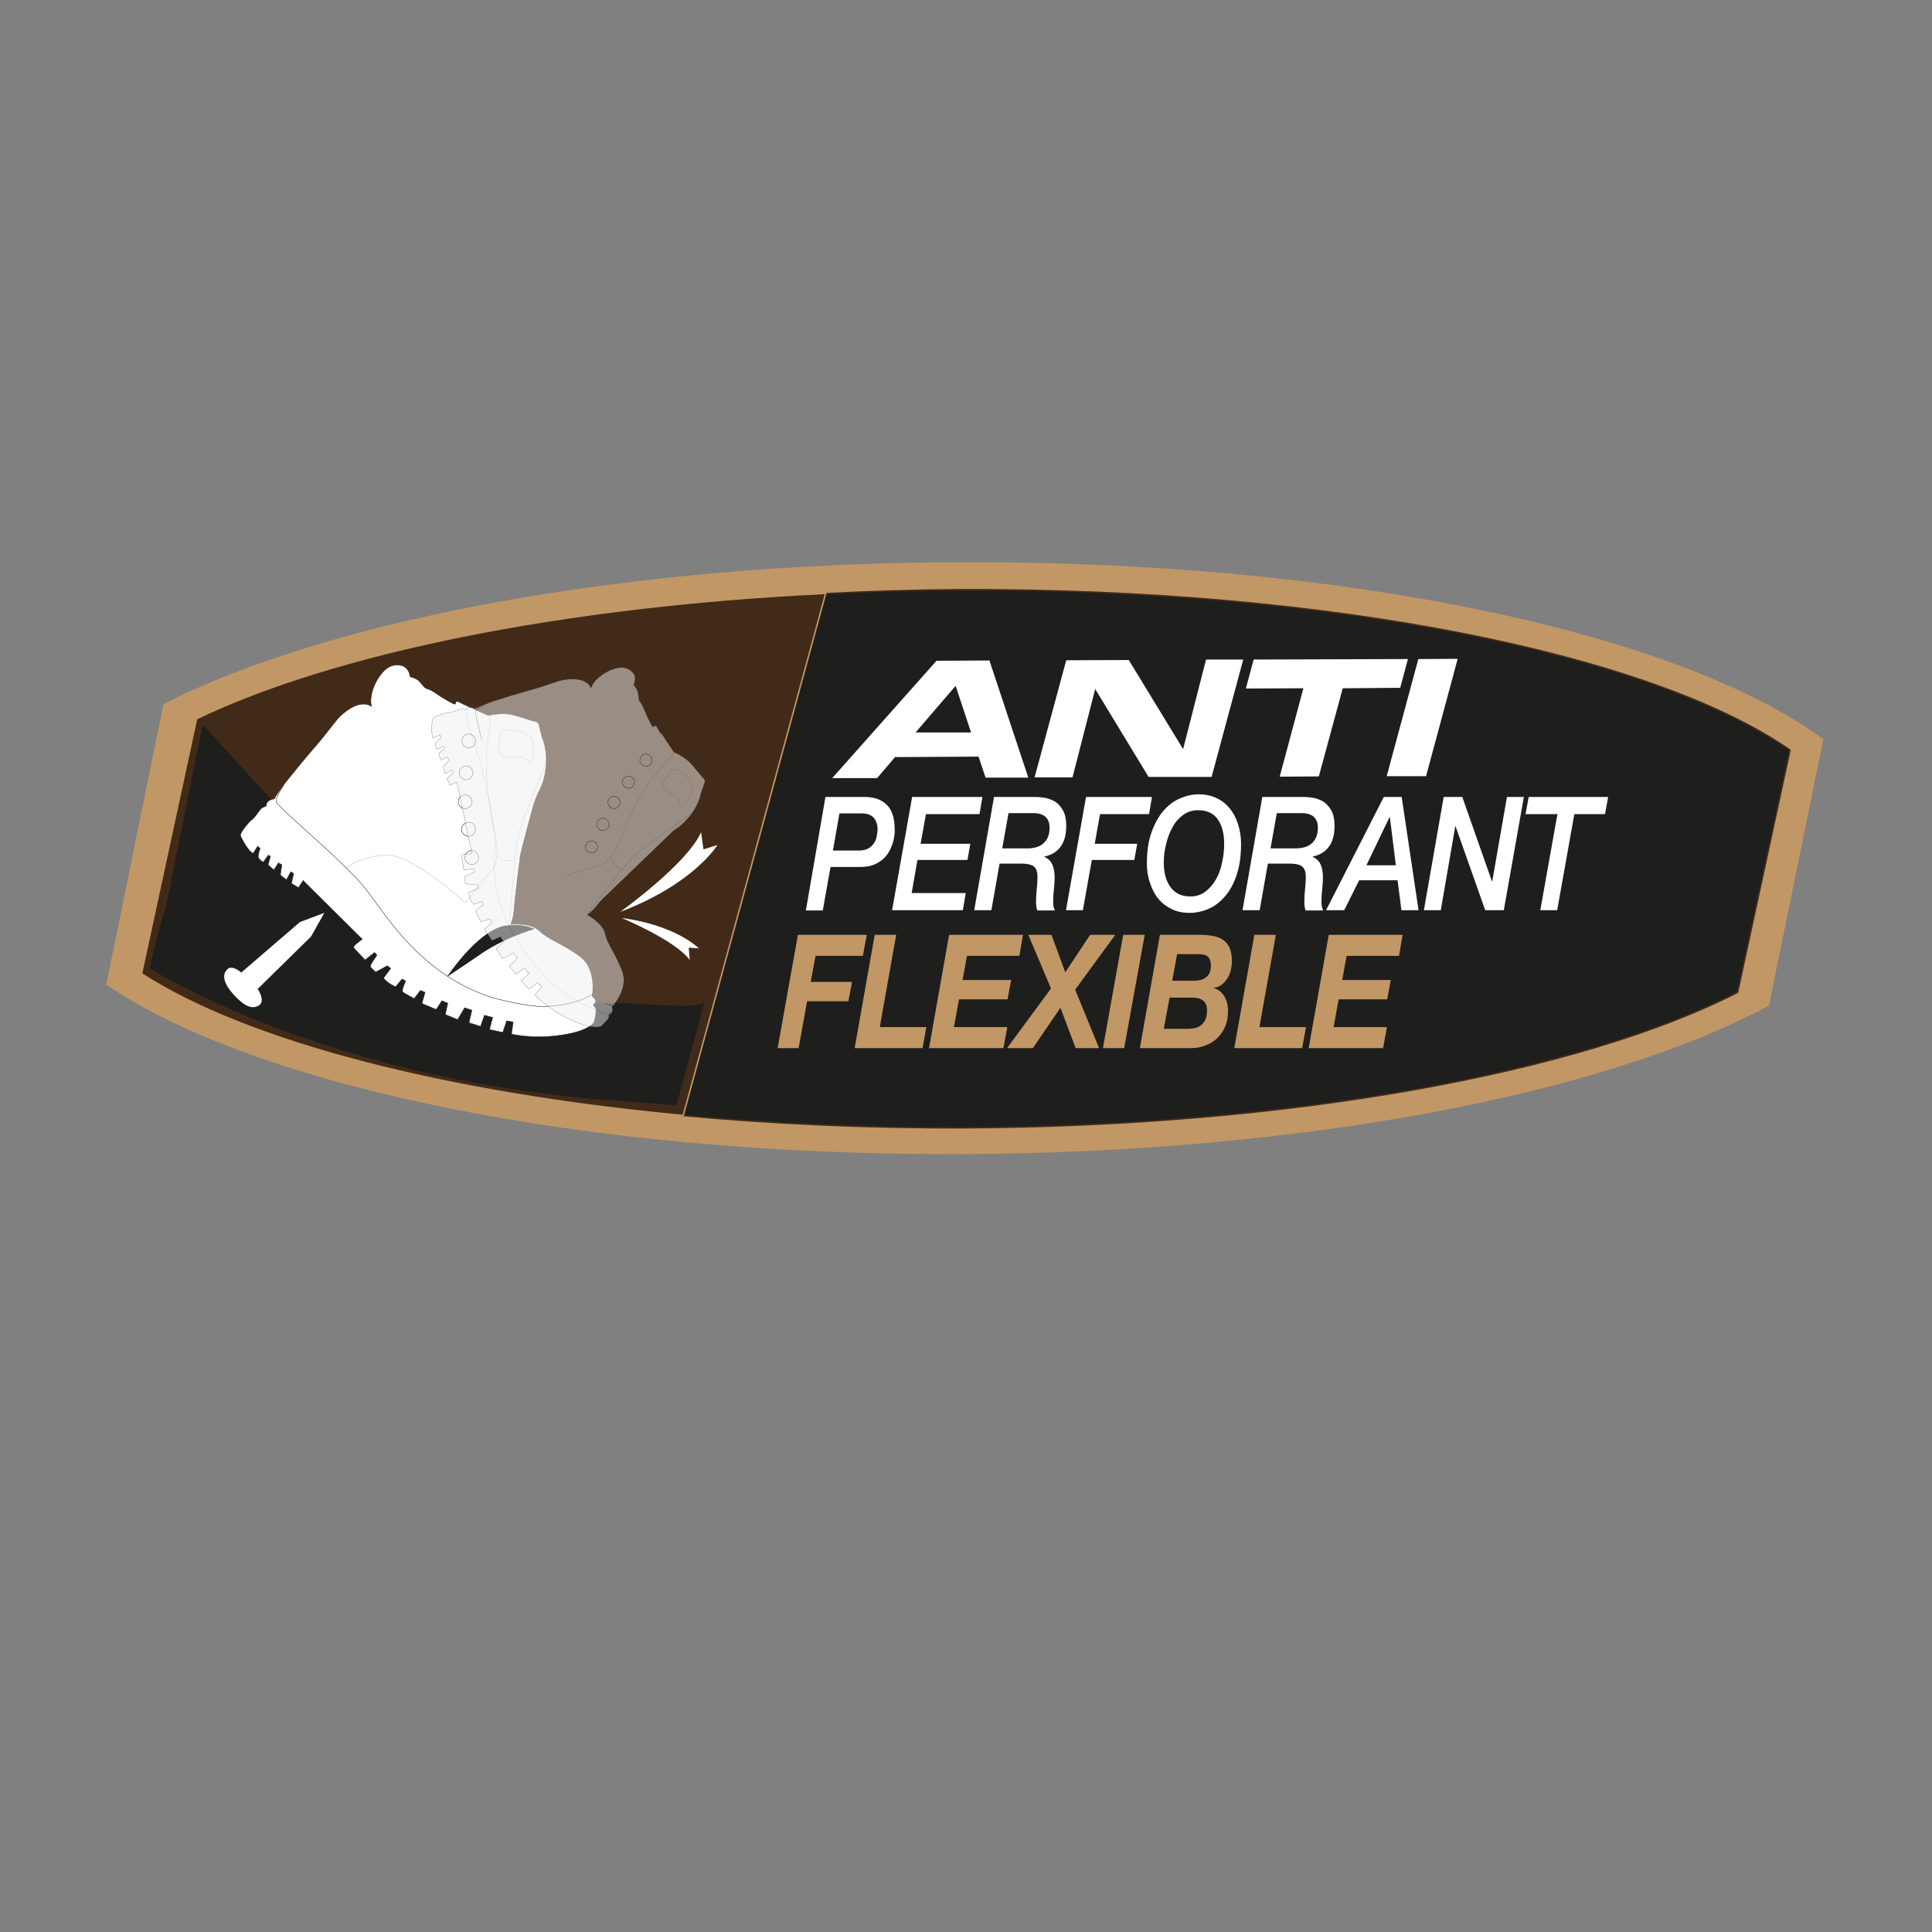 <?xml version="1.0" encoding="utf-8"?>
<!-- Generator: Adobe Illustrator 28.3.0, SVG Export Plug-In . SVG Version: 6.00 Build 0)  -->
<svg version="1.1" id="Capa_1" xmlns="http://www.w3.org/2000/svg" xmlns:xlink="http://www.w3.org/1999/xlink" x="0px" y="0px"
	 viewBox="0 0 800 800" style="enable-background:new 0 0 800 800;" xml:space="preserve">
<rect x="0" y="0" width="800" height="800" fill="#808080" stroke="none"/>
<style type="text/css">
	.st0{fill:#C29766;}
	.st1{fill:#FFFFFF;}
	.st2{fill:#1E1F1D;}
	.st3{fill:none;stroke:#422A19;stroke-width:0.612;}
	.st4{fill:#422A19;}
	.st5{fill:none;stroke:#C29766;stroke-width:0.612;}
	.st6{fill:none;stroke:#1E1F1D;stroke-width:0.178;stroke-miterlimit:10;}
	.st7{fill:none;stroke:#1E1F1D;stroke-width:5.100000e-02;stroke-miterlimit:10;}
	.st8{fill:none;stroke:#1E1F1D;stroke-width:5.000000e-02;stroke-miterlimit:10;}
	.st9{opacity:0.5;}
	.st10{clip-path:url(#SVGID_00000067948910542787787020000015130479105322890129_);fill:#EFEFEF;}
	
		.st11{clip-path:url(#SVGID_00000067948910542787787020000015130479105322890129_);fill:none;stroke:#1E1F1D;stroke-width:0.156;stroke-miterlimit:10;}
	
		.st12{clip-path:url(#SVGID_00000067948910542787787020000015130479105322890129_);fill:none;stroke:#1E1F1D;stroke-width:4.500000e-02;stroke-miterlimit:10;}
	
		.st13{clip-path:url(#SVGID_00000067948910542787787020000015130479105322890129_);fill:none;stroke:#1E1F1D;stroke-width:4.300000e-02;stroke-miterlimit:10;}
</style>
<g>
	<path class="st0" d="M396.8,232.8c-138.7,0.5-260.4,23.9-329.1,58.7L44,407.7c61.6,42,197,70.8,354,70.2
		c142.6-0.6,267-25.2,334.5-61.5L755,306.1C695.6,262.3,557.5,232.1,396.8,232.8"/>
	<path class="st1" d="M741.2,310.6l-21.7,100.3c-64.7,33-184.3,55.5-321.2,56.1c-150.6,0.5-280.6-25.6-339.7-63.7l22.8-105.7
		c65.9-31.6,182.7-52.9,315.9-53.4C551.6,243.6,684.2,271,741.2,310.6"/>
	<path class="st2" d="M397.3,244.2c-18.8,0.1-37.3,0.7-55.4,1.6l-59,216.1c36.5,3.4,75.2,5.2,115.4,5.1
		c136.9-0.6,256.4-23,321.2-56.1l21.7-100.3C684.2,271,551.6,243.6,397.3,244.2"/>
	<path class="st3" d="M397.3,244.2c-18.8,0.1-37.3,0.7-55.4,1.6l-59,216.1c36.5,3.4,75.2,5.2,115.4,5.1
		c136.9-0.6,256.4-23,321.2-56.1l21.7-100.3C684.2,271,551.6,243.6,397.3,244.2z"/>
	<path class="st4" d="M81.4,297.6L58.6,403.2c43.3,28,124.7,49.4,224.3,58.7l59-216.2C232.1,251,138,270.4,81.4,297.6"/>
	<path class="st5" d="M81.4,297.6L58.6,403.2c43.3,28,124.7,49.4,224.3,58.7l59-216.2C232.1,251,138,270.4,81.4,297.6z"/>
	<path class="st2" d="M83.9,300l-15.4,76.5c0,0-1.4,3.3-3.9,13.4C62.7,397.1,62,401,62,401s70.6,45,187.2,54.3
		c18.8,1.5,30.9,2.4,30.9,2.4l11.7-42.9c-2.3,3.7-29,0.1-46,0.1c-66.6-21.2-105.7-54.4-104.8-57.6c-1.8-2.8-16.7-13.7-16.7-13.7
		l-1.3-0.8L83.9,300z"/>
	<path class="st1" d="M124.2,381.8l10.1-3.8l-5.5,9.8l-22.1,21.7c0,0,3.5,5.1,0.4,6.9c-2.9,1.6-5.9,0.3-10.5-4.7
		c-4-4.5-4.9-8.2-2.3-10.5c2-1.7,5.6,1.5,5.6,1.5L124.2,381.8z"/>
	<path class="st1" d="M189.5,422.2l-5.1-2.1l1-4.7l-2.4-1l-2.4,3.6l-5.9-2.5l1.3-4.6l-1.9-0.8l-2.6,3.4c0,0-3.9-2.1-4.7-2.7
		c-0.7-0.7,1.2-4.6,1.2-4.6l-1.5-0.8l-2.7,3.2c-3.5-1.5-5-3.6-5-3.6l3-4l-1.4-1.1l-4.8,2.6c0,0-1.8-1.5-2.2-2.1
		c-0.5-0.5,2.7-4.9,2.7-4.9l-1-1.1l-3.9,3.1l-1.8-1.9c0,0-2.6-2.6-3-3.3c-0.3-0.6,3.6-3.4,3.6-3.4l-24.5-24.3l-1.9,3l-2.9-1.8
		l0.9-4.1l-1.2-0.7l-1.8,3.3l-2.5-2l0.6-4.2l-1.4-0.8l-1.9,2.9l-2.4-2.1l1-3.5l-0.9-0.5l-2.1,2.9c0,0-1.7-1-2-1.9
		c-0.3-0.9,0.7-3.8,0.7-3.8l-1-0.9l-1.9,3c-2.6-1.4-5.2-7.3-5.2-7.3c-0.5-1.2,3.9-6.2,4.6-6.6c1.6-1.2,2.9-3.6,3.7-4.4
		c0.7-0.9,2.3-1.3,2.3-1.3c0-2.8,3.4-3,3.4-3c1-2.2,5.1-7.4,5.1-7.4c8.5-10.6,12.5-15,13.9-16.7c1.5-1.7,6.9-8.9,8.2-10.1
		c8.5-8,13-4.1,13-4.1c-1.5-5.9,3.9-16.1,9.2-17c6.5-1.1,6.8,4.7,6.8,4.7c2,0.5,3.1,1.3,3.1,1.3c1.6,1.2,2.2,2.7,3.4,3.5
		c0.8,0.4,1.1,0,4.4,2.2c3.2,2.3,6.3,3.8,7,4.2c0.8,0.3,0.8,0.1,0.8,0.1s0.3-1.5,1.2-1c0.9,0.6,12.4,5.7,12.4,5.7s3.2-0.5,4.8-0.6
		c1.6-0.1,1.7-0.2,4.3,0.2c2.7,0.4,9.3,2.8,10.2,2.9c0.8,0,1.6,0.5,1.8,1.6c0.3,1.1,1.3,5.1,1.3,5.1s2.6,5.6,1.4,13.6
		c-1.2,8-3.2,7.7-5.4,15.8c-3.2,11.7-5,19.1-5,19.1s-2.2,16.5-2.7,23.4c-0.2,2.9-1.3,5.4-1.3,5.4s8.4-0.7,11.9,2.8
		c3.5,3.5,9.1,5,16.6,10.4c7.4,5.4,5.2,16.7,5.2,16.7c1.5,0.8,1.5,2.2,1.4,2.7c-0.1,0.6-0.7,0.2-0.7,0.2l-0.2,0.8c0,0,0.2,0,0.9,1.1
		c0.7,1.1-0.6,5.8-0.6,5.8s-1.5,3.6-13.4,5.4c-11.9,1.8-20.8-0.4-20.8-0.4l0.7-5l-2.7-0.5l-1.6,4.8l-5.5-1.2l1.3-5l-3.4-0.9
		l-1.6,4.6l-4.8-1.5l1.2-5.2l-3-1L189.5,422.2z"/>
	<path class="st6" d="M189.5,422.2l-5.1-2.1l1-4.7l-2.4-1l-2.4,3.6l-5.9-2.5l1.3-4.6l-1.9-0.8l-2.6,3.4c0,0-3.9-2.1-4.7-2.7
		c-0.7-0.7,1.2-4.6,1.2-4.6l-1.5-0.8l-2.7,3.2c-3.5-1.5-5-3.6-5-3.6l3-4l-1.4-1.1l-4.8,2.6c0,0-1.8-1.5-2.2-2.1
		c-0.5-0.5,2.7-4.9,2.7-4.9l-1-1.1l-3.9,3.1l-1.8-1.9c0,0-2.6-2.6-3-3.3c-0.3-0.6,3.6-3.4,3.6-3.4l-24.5-24.3l-1.9,3l-2.9-1.8
		l0.9-4.1l-1.2-0.7l-1.8,3.3l-2.5-2l0.6-4.2l-1.4-0.8l-1.9,2.9l-2.4-2.1l1-3.5l-0.9-0.5l-2.1,2.9c0,0-1.7-1-2-1.9
		c-0.3-0.9,0.7-3.8,0.7-3.8l-1-0.9l-1.9,3c-2.6-1.4-5.2-7.3-5.2-7.3c-0.5-1.2,3.9-6.2,4.6-6.6c1.6-1.2,2.9-3.6,3.7-4.4
		c0.7-0.9,2.3-1.3,2.3-1.3c0-2.8,3.4-3,3.4-3c1-2.2,5.1-7.4,5.1-7.4c8.5-10.6,12.5-15,13.9-16.7c1.5-1.7,6.9-8.9,8.2-10.1
		c8.5-8,13-4.1,13-4.1c-1.5-5.9,3.9-16.1,9.2-17c6.5-1.1,6.8,4.7,6.8,4.7c2,0.5,3.1,1.3,3.1,1.3c1.6,1.2,2.2,2.7,3.4,3.5
		c0.8,0.4,1.1,0,4.4,2.2c3.2,2.3,6.3,3.8,7,4.2c0.8,0.3,0.8,0.1,0.8,0.1s0.3-1.5,1.2-1c0.9,0.6,12.4,5.7,12.4,5.7s3.2-0.5,4.8-0.6
		c1.6-0.1,1.7-0.2,4.3,0.2c2.7,0.4,9.3,2.8,10.2,2.9c0.8,0,1.6,0.5,1.8,1.6c0.3,1.1,1.3,5.1,1.3,5.1s2.6,5.6,1.4,13.6
		c-1.2,8-3.2,7.7-5.4,15.8c-3.2,11.7-5,19.1-5,19.1s-2.2,16.5-2.7,23.4c-0.2,2.9-1.3,5.4-1.3,5.4s8.4-0.7,11.9,2.8
		c3.5,3.5,9.1,5,16.6,10.4c7.4,5.4,5.2,16.7,5.2,16.7c1.5,0.8,1.5,2.2,1.4,2.7c-0.1,0.6-0.7,0.2-0.7,0.2l-0.2,0.8c0,0,0.2,0,0.9,1.1
		c0.7,1.1-0.6,5.8-0.6,5.8s-1.5,3.6-13.4,5.4c-11.9,1.8-20.8-0.4-20.8-0.4l0.7-5l-2.7-0.5l-1.6,4.8l-5.5-1.2l1.3-5l-3.4-0.9
		l-1.6,4.6l-4.8-1.5l1.2-5.2l-3-1L189.5,422.2z"/>
	<path class="st7" d="M193.3,292.4l9.9,4.2l-0.9,7.9c0,0-1.8,8.3-0.4,21.8c1.9,18.1,6.9,28.1,1.4,34.4c-3.5,4.1-10.7,13.1-10.7,13.1
		s-21.3-19.8-32.5-19.7c-11.2,0.2-17.2,5.8-17.2,5.8"/>
	<path class="st6" d="M117.4,325.3c0,0-3.8,5.3-2.8,7c2.1,3.5,28.5,25.1,36.9,35.9c8.4,10.7,22.7,35.6,52.7,45c0,0,11.3,3,18.3,3.5
		c7,0.5,18.5-1.6,23-5.3"/>
	<path class="st6" d="M196.7,308c-0.7,1.5-2.4,2-3.8,1.4c-1.4-0.7-2.1-2.4-1.4-3.8c0.7-1.4,2.3-2.1,3.8-1.4
		C196.7,304.9,197.4,306.6,196.7,308z"/>
	<path class="st6" d="M195.6,321.2c-0.7,1.5-2.4,2.1-3.8,1.4c-1.4-0.6-2-2.4-1.4-3.8c0.7-1.4,2.4-2,3.8-1.4
		C195.6,318.1,196.2,319.8,195.6,321.2z"/>
	<path class="st6" d="M195.2,333.2c-0.7,1.4-2.4,2-3.8,1.4c-1.4-0.6-2-2.3-1.4-3.8c0.6-1.4,2.3-2,3.8-1.4
		C195.2,330,195.9,331.7,195.2,333.2z"/>
	<path class="st6" d="M196.6,344.6c-0.6,1.5-2.3,2.1-3.8,1.4c-1.5-0.7-2.1-2.4-1.4-3.8c0.7-1.4,2.4-2.1,3.8-1.5
		C196.6,341.4,197.2,343.2,196.6,344.6z"/>
	<path class="st6" d="M197.9,356.3c-0.6,1.4-2.3,2-3.8,1.4c-1.4-0.6-2-2.3-1.4-3.8c0.6-1.4,2.3-2.1,3.8-1.4
		C197.9,353.1,198.6,354.8,197.9,356.3z"/>
	<path class="st7" d="M211.1,382c0,0,0.9-15,2.5-29.9c1.4-12.8,9.4-26.3,12.4-37.1"/>
	<path class="st7" d="M213.2,355.7c0,0-3.1,2.5-7.6-1.6"/>
	<path class="st8" d="M220,305.7c0,0-2.7-3.5-9.6-3.4c0,0-2.6-0.2-3.4,1.2c-0.7,1.4,0.1,3.2-0.1,4.1c-0.2,0.8-0.6,2.9,0,4.2
		c0.7,1.3,1.5,1.4,2.9,1.6c1.4,0.2,6.3-0.3,8.5,1.2c0,0,1.5,2,2.2,0.1C221.2,312.7,220.9,307.3,220,305.7z"/>
	<path class="st7" d="M135,349.8c-0.2,0.4-0.4,0.8-0.5,1.1"/>
	<path class="st2" d="M221.4,384.7c0,0-13.1,3.5-24.1,11.6l-12.2,8.2c0,0,12-18.4,23.5-21.1C208.7,383.4,215.5,381.9,221.4,384.7"/>
	<g class="st9">
		<g>
			<defs>
				<rect id="SVGID_1_" x="178.1" y="275.3" width="115.2" height="151.1"/>
			</defs>
			<clipPath id="SVGID_00000051375386050089592010000017744277002223964827_">
				<use xlink:href="#SVGID_1_"  style="overflow:visible;"/>
			</clipPath>
			<path style="clip-path:url(#SVGID_00000051375386050089592010000017744277002223964827_);fill:#EFEFEF;" d="M208.2,396.9l-2.7-4
				l3-3l-1.3-1.9l-3.5,1.5l-3.1-4.7l3.2-2.8l-1-1.5l-3.6,1.2c0,0-1.9-3.4-2.1-4.2c-0.2-0.9,3.1-2.8,3.1-2.8l-0.7-1.3l-3.5,1.1
				c-1.9-2.8-1.9-5.1-1.9-5.1l4.1-1.5l-0.5-1.5l-4.8-0.4c0,0-0.6-2-0.6-2.6c-0.1-0.6,4.3-2.3,4.3-2.3l-0.2-1.3l-4.3,0.4l-0.4-2.2
				c0,0-0.6-3.2-0.6-3.8c0.1-0.6,4.3-0.7,4.3-0.7l-6.2-29.7l-2.9,1.3l-1.2-2.7l2.7-2.5l-0.5-1.1l-3,1.5l-0.8-2.7l2.5-2.8l-0.7-1.3
				l-2.8,1.2l-0.8-2.7l2.5-2.1l-0.4-0.8l-3,1.1c0,0-0.8-1.5-0.5-2.3c0.2-0.8,2.3-2.5,2.3-2.5l-0.3-1.1l-2.9,1.3
				c-1.3-2.3-0.3-7.9-0.3-7.9c0.2-1.1,5.9-2.6,6.6-2.6c1.8-0.1,3.8-1.2,4.8-1.4c1-0.3,2.3,0.2,2.3,0.2c1.4-2,3.9-0.5,3.9-0.5
				c1.8-1.1,7.3-3,7.3-3c11.4-3.7,16.5-4.9,18.3-5.5c1.9-0.5,9.4-3.2,10.9-3.4c10.1-1.7,11.5,3.3,11.5,3.3c1.8-5.1,10.7-9.9,15-8
				c5.3,2.3,2.7,6.7,2.7,6.7c1.2,1.4,1.6,2.5,1.6,2.5c0.6,1.7,0.3,3,0.8,4.2c0.4,0.7,0.8,0.5,2.1,3.8c1.3,3.3,2.7,5.8,3.1,6.5
				c0.4,0.6,0.6,0.4,0.6,0.4s1-1,1.3-0.1c0.4,0.8,6.3,10.2,6.3,10.2s2.6,1.1,3.8,1.9c1.2,0.7,1.3,0.7,3.1,2.2c1.8,1.6,5.5,6.6,6.1,7
				c0.5,0.4,0.9,1.1,0.6,2.1c-0.3,0.9-1.5,4.3-1.5,4.3s-0.8,5.3-5.6,10.6c-4.7,5.3-6,4.1-11.7,9c-8,7-12.9,11.5-12.9,11.5
				s-9.6,11-13.3,15.9c-1.6,2-3.6,3.3-3.6,3.3s6.5,3.5,7.4,7.8c0.9,4.3,4.3,8.1,7.1,15.6c2.8,7.5-4.3,14.8-4.3,14.8
				c0.7,1.3,0,2.3-0.3,2.6c-0.3,0.4-0.6-0.2-0.6-0.2l-0.5,0.4c0,0,0.1,0.1,0.2,1.2c0,1.1-3.2,3.9-3.2,3.9s-2.8,1.9-12.4-2.5
				c-9.6-4.5-15.1-10.4-15.1-10.4l2.9-3.4l-1.8-1.7l-3.5,2.7l-3.4-3.5l3.4-3l-2-2.3l-3.4,2.6l-2.8-3.4l3.4-3.2l-1.7-2.2L208.2,396.9
				z"/>
			
				<path style="clip-path:url(#SVGID_00000051375386050089592010000017744277002223964827_);fill:none;stroke:#1E1F1D;stroke-width:0.156;stroke-miterlimit:10;" d="
				M208.2,396.9l-2.7-4l3-3l-1.3-1.9l-3.5,1.5l-3.1-4.7l3.2-2.8l-1-1.5l-3.6,1.2c0,0-1.9-3.4-2.1-4.2c-0.2-0.9,3.1-2.8,3.1-2.8
				l-0.7-1.3l-3.5,1.1c-1.9-2.8-1.9-5.1-1.9-5.1l4.1-1.5l-0.5-1.5l-4.8-0.4c0,0-0.6-2-0.6-2.6c-0.1-0.6,4.3-2.3,4.3-2.3l-0.2-1.3
				l-4.3,0.4l-0.4-2.2c0,0-0.6-3.2-0.6-3.8c0.1-0.6,4.3-0.7,4.3-0.7l-6.2-29.7l-2.9,1.3l-1.2-2.7l2.7-2.5l-0.5-1.1l-3,1.5l-0.8-2.7
				l2.5-2.8l-0.7-1.3l-2.8,1.2l-0.8-2.7l2.5-2.1l-0.4-0.8l-3,1.1c0,0-0.8-1.5-0.5-2.3c0.2-0.8,2.3-2.5,2.3-2.5l-0.3-1.1l-2.9,1.3
				c-1.3-2.3-0.3-7.9-0.3-7.9c0.2-1.1,5.9-2.6,6.6-2.6c1.8-0.1,3.8-1.2,4.8-1.4c1-0.3,2.3,0.2,2.3,0.2c1.4-2,3.9-0.5,3.9-0.5
				c1.8-1.1,7.3-3,7.3-3c11.4-3.7,16.5-4.9,18.3-5.5c1.9-0.5,9.4-3.2,10.9-3.4c10.1-1.7,11.5,3.3,11.5,3.3c1.8-5.1,10.7-9.9,15-8
				c5.3,2.3,2.7,6.7,2.7,6.7c1.2,1.4,1.6,2.5,1.6,2.5c0.6,1.7,0.3,3,0.8,4.2c0.4,0.7,0.8,0.5,2.1,3.8c1.3,3.3,2.7,5.8,3.1,6.5
				c0.4,0.6,0.6,0.4,0.6,0.4s1-1,1.3-0.1c0.4,0.8,6.3,10.2,6.3,10.2s2.6,1.1,3.8,1.9c1.2,0.7,1.3,0.7,3.1,2.2c1.8,1.6,5.5,6.6,6.1,7
				c0.5,0.4,0.9,1.1,0.6,2.1c-0.3,0.9-1.5,4.3-1.5,4.3s-0.8,5.3-5.6,10.6c-4.7,5.3-6,4.1-11.7,9c-8,7-12.9,11.5-12.9,11.5
				s-9.6,11-13.3,15.9c-1.6,2-3.6,3.3-3.6,3.3s6.5,3.5,7.4,7.8c0.9,4.3,4.3,8.1,7.1,15.6c2.8,7.5-4.3,14.8-4.3,14.8
				c0.7,1.3,0,2.3-0.3,2.6c-0.3,0.4-0.6-0.2-0.6-0.2l-0.5,0.4c0,0,0.1,0.1,0.2,1.2c0,1.1-3.2,3.9-3.2,3.9s-2.8,1.9-12.4-2.5
				c-9.6-4.5-15.1-10.4-15.1-10.4l2.9-3.4l-1.8-1.7l-3.5,2.7l-3.4-3.5l3.4-3l-2-2.3l-3.4,2.6l-2.8-3.4l3.4-3.2l-1.7-2.2L208.2,396.9
				z"/>
			<path style="clip-path:url(#SVGID_00000051375386050089592010000017744277002223964827_);fill:#EFEFEF;" d="M219.6,332.7
				c-8.3-5.3-15.4-4.1-15.4-4.1"/>
			
				<path style="clip-path:url(#SVGID_00000051375386050089592010000017744277002223964827_);fill:none;stroke:#1E1F1D;stroke-width:4.500000e-02;stroke-miterlimit:10;" d="
				M219.6,332.7c-8.3-5.3-15.4-4.1-15.4-4.1"/>
			<path style="clip-path:url(#SVGID_00000051375386050089592010000017744277002223964827_);fill:#EFEFEF;" d="M273.9,303.7l5.2,7.9
				l-4.5,5.3c0,0-5.4,5.2-10.9,15.7c-7.4,14.2-8.6,23.9-15.7,25.8c-4.6,1.3-14.2,4.4-14.2,4.4"/>
			
				<path style="clip-path:url(#SVGID_00000051375386050089592010000017744277002223964827_);fill:none;stroke:#1E1F1D;stroke-width:4.500000e-02;stroke-miterlimit:10;" d="
				M273.9,303.7l5.2,7.9l-4.5,5.3c0,0-5.4,5.2-10.9,15.7c-7.4,14.2-8.6,23.9-15.7,25.8c-4.6,1.3-14.2,4.4-14.2,4.4"/>
			<path style="clip-path:url(#SVGID_00000051375386050089592010000017744277002223964827_);fill:#EFEFEF;" d="M202.4,291
				c0,0-5.3,2-5.4,3.8c-0.2,3.6,8.6,32.2,9.6,44.1c1,11.9-0.7,37.1,16.8,58.5c0,0,6.8,7.7,11.7,11.4c4.9,3.7,14.3,7.8,19.4,7.3"/>
			
				<path style="clip-path:url(#SVGID_00000051375386050089592010000017744277002223964827_);fill:none;stroke:#1E1F1D;stroke-width:0.156;stroke-miterlimit:10;" d="
				M202.4,291c0,0-5.3,2-5.4,3.8c-0.2,3.6,8.6,32.2,9.6,44.1c1,11.9-0.7,37.1,16.8,58.5c0,0,6.8,7.7,11.7,11.4
				c4.9,3.7,14.3,7.8,19.4,7.3"/>
			<path style="clip-path:url(#SVGID_00000051375386050089592010000017744277002223964827_);fill:#EFEFEF;" d="M193.7,294
				c0,0-2,0.7,2.7,13.7c4.7,13.1,7.4,31.4,8.5,38.6c1,7.1-5.5,26.5,15.8,52.2c0,0,9.2,12.5,22.2,18.1c13.1,5.6,9.5,3.1,9.5,3.1"/>
			
				<path style="clip-path:url(#SVGID_00000051375386050089592010000017744277002223964827_);fill:none;stroke:#1E1F1D;stroke-width:4.500000e-02;stroke-miterlimit:10;" d="
				M193.7,294c0,0-2,0.7,2.7,13.7c4.7,13.1,7.4,31.4,8.5,38.6c1,7.1-5.5,26.5,15.8,52.2c0,0,9.2,12.5,22.2,18.1
				c13.1,5.6,9.5,3.1,9.5,3.1"/>
			<path style="clip-path:url(#SVGID_00000051375386050089592010000017744277002223964827_);fill:#EFEFEF;" d="M268.8,316.9
				c-1.2,0.7-2.7,0.3-3.5-0.8c-0.7-1.2-0.3-2.7,0.8-3.5c1.2-0.7,2.7-0.4,3.5,0.8C270.3,314.6,270,316.1,268.8,316.9"/>
			
				<path style="clip-path:url(#SVGID_00000051375386050089592010000017744277002223964827_);fill:none;stroke:#1E1F1D;stroke-width:0.156;stroke-miterlimit:10;" d="
				M268.8,316.9c-1.2,0.7-2.7,0.3-3.5-0.8c-0.7-1.2-0.3-2.7,0.8-3.5c1.2-0.7,2.7-0.4,3.5,0.8C270.3,314.6,270,316.1,268.8,316.9z"/>
			<path style="clip-path:url(#SVGID_00000051375386050089592010000017744277002223964827_);fill:#EFEFEF;" d="M261.6,326
				c-1.2,0.8-2.7,0.4-3.5-0.8c-0.7-1.2-0.3-2.7,0.8-3.5c1.2-0.7,2.7-0.3,3.5,0.8C263.1,323.7,262.8,325.2,261.6,326"/>
			
				<path style="clip-path:url(#SVGID_00000051375386050089592010000017744277002223964827_);fill:none;stroke:#1E1F1D;stroke-width:0.156;stroke-miterlimit:10;" d="
				M261.6,326c-1.2,0.8-2.7,0.4-3.5-0.8c-0.7-1.2-0.3-2.7,0.8-3.5c1.2-0.7,2.7-0.3,3.5,0.8C263.1,323.7,262.8,325.2,261.6,326z"/>
			<path style="clip-path:url(#SVGID_00000051375386050089592010000017744277002223964827_);fill:#EFEFEF;" d="M255.5,334.5
				c-1.2,0.7-2.7,0.3-3.4-0.9c-0.7-1.2-0.4-2.7,0.8-3.5c1.1-0.7,2.7-0.3,3.5,0.8C257.1,332.2,256.7,333.8,255.5,334.5"/>
			
				<path style="clip-path:url(#SVGID_00000051375386050089592010000017744277002223964827_);fill:none;stroke:#1E1F1D;stroke-width:0.156;stroke-miterlimit:10;" d="
				M255.5,334.5c-1.2,0.7-2.7,0.3-3.4-0.9c-0.7-1.2-0.4-2.7,0.8-3.5c1.1-0.7,2.7-0.3,3.5,0.8C257.1,332.2,256.7,333.8,255.5,334.5z"
				/>
			<path style="clip-path:url(#SVGID_00000051375386050089592010000017744277002223964827_);fill:#EFEFEF;" d="M251,343.5
				c-1.2,0.8-2.7,0.4-3.5-0.8c-0.7-1.2-0.4-2.7,0.8-3.5c1.2-0.7,2.8-0.4,3.5,0.8C252.6,341.3,252.2,342.8,251,343.5"/>
			
				<path style="clip-path:url(#SVGID_00000051375386050089592010000017744277002223964827_);fill:none;stroke:#1E1F1D;stroke-width:0.156;stroke-miterlimit:10;" d="
				M251,343.5c-1.2,0.8-2.7,0.4-3.5-0.8c-0.7-1.2-0.4-2.7,0.8-3.5c1.2-0.7,2.8-0.4,3.5,0.8C252.6,341.3,252.2,342.8,251,343.5z"/>
			<path style="clip-path:url(#SVGID_00000051375386050089592010000017744277002223964827_);fill:#EFEFEF;" d="M246.3,352.8
				c-1.1,0.7-2.7,0.4-3.5-0.8c-0.7-1.1-0.3-2.7,0.8-3.4c1.1-0.7,2.7-0.4,3.4,0.8C247.9,350.4,247.5,352,246.3,352.8"/>
			
				<path style="clip-path:url(#SVGID_00000051375386050089592010000017744277002223964827_);fill:none;stroke:#1E1F1D;stroke-width:0.156;stroke-miterlimit:10;" d="
				M246.3,352.8c-1.1,0.7-2.7,0.4-3.5-0.8c-0.7-1.1-0.3-2.7,0.8-3.4c1.1-0.7,2.7-0.4,3.4,0.8C247.9,350.4,247.5,352,246.3,352.8z"/>
			<path style="clip-path:url(#SVGID_00000051375386050089592010000017744277002223964827_);fill:#EFEFEF;" d="M243.5,378
				c0,0,7.9-10.5,16.3-20.6c7.3-8.7,19.7-14.7,27.1-21.2"/>
			
				<path style="clip-path:url(#SVGID_00000051375386050089592010000017744277002223964827_);fill:none;stroke:#1E1F1D;stroke-width:4.500000e-02;stroke-miterlimit:10;" d="
				M243.5,378c0,0,7.9-10.5,16.3-20.6c7.3-8.7,19.7-14.7,27.1-21.2"/>
			<path style="clip-path:url(#SVGID_00000051375386050089592010000017744277002223964827_);fill:#EFEFEF;" d="M257.8,359.8
				c0,0-3.5,0.3-4.8-4.9"/>
			
				<path style="clip-path:url(#SVGID_00000051375386050089592010000017744277002223964827_);fill:none;stroke:#1E1F1D;stroke-width:4.500000e-02;stroke-miterlimit:10;" d="
				M257.8,359.8c0,0-3.5,0.3-4.8-4.9"/>
			<path style="clip-path:url(#SVGID_00000051375386050089592010000017744277002223964827_);fill:#EFEFEF;" d="M287,326.5
				c0,0-0.3-3.9-5.4-7.1c0,0-1.8-1.4-3-0.8c-1.2,0.7-1.5,2.4-2.1,2.9c-0.5,0.5-1.9,1.9-2.1,3.1c-0.1,1.3,0.5,1.7,1.4,2.6
				c0.9,0.8,4.8,2.8,5.6,5c0,0,0.1,2.2,1.6,1.1C284.5,332.2,286.9,328.1,287,326.5"/>
			
				<path style="clip-path:url(#SVGID_00000051375386050089592010000017744277002223964827_);fill:none;stroke:#1E1F1D;stroke-width:4.300000e-02;stroke-miterlimit:10;" d="
				M287,326.5c0,0-0.3-3.9-5.4-7.1c0,0-1.8-1.4-3-0.8c-1.2,0.7-1.5,2.4-2.1,2.9c-0.5,0.5-1.9,1.9-2.1,3.1c-0.1,1.3,0.5,1.7,1.4,2.6
				c0.9,0.8,4.8,2.8,5.6,5c0,0,0.1,2.2,1.6,1.1C284.5,332.2,286.9,328.1,287,326.5z"/>
			<path style="clip-path:url(#SVGID_00000051375386050089592010000017744277002223964827_);fill:#EFEFEF;" d="M249.7,385
				c0,0-11.3-3.8-23.3-3.1l-12.9,0.1c0,0,17.7-7.7,27.5-4.1C241,377.8,246.7,380.1,249.7,385"/>
		</g>
	</g>
	<path class="st1" d="M344.6,322.2l43.2-48.6l21.9-0.1l16.1,48.5l-17.7,0l-2.9-8.7l-34.6,0.2l-7.4,8.7L344.6,322.2z M379.1,303.3
		l23,0l-6.4-19.3L379.1,303.3z"/>
	<polygon class="st1" points="428.4,321.9 441.5,273.4 467.4,273.3 489.9,310.2 499.4,273.1 514.8,273.1 501.7,321.7 475.6,321.7 
		453.5,285.3 444.1,321.9 	"/>
	<polygon class="st1" points="529.9,321.6 539.7,285 515.9,285.1 519.1,273.1 583,272.9 579.8,284.8 556,285 546.1,321.5 	"/>
	<polygon class="st1" points="574.2,321.4 587.3,272.9 603.6,272.8 590.5,321.4 	"/>
	<g>
		<path class="st1" d="M341.8,330h16.1c2.1,0,3.9,0.3,5.3,0.8c1.4,0.5,2.6,1.2,3.5,2c0.9,0.8,1.7,1.7,2.2,2.8c0.5,1,0.9,2.1,1.1,3.1
			c0.2,1.1,0.4,2.1,0.4,3.1c0,1,0.1,1.9,0.1,2.6c0,0,0,0.4-0.1,1.2c-0.1,0.7-0.2,1.7-0.5,2.7c-0.3,1.1-0.7,2.2-1.3,3.5
			c-0.6,1.2-1.4,2.4-2.5,3.5c-1.1,1.1-2.5,2-4.1,2.7c-1.7,0.7-3.7,1-6.1,1h-12l-3.2,18h-7L341.8,330z M344.9,352.2h10.6
			c1.6,0,2.9-0.3,3.9-0.8c1-0.5,1.8-1.3,2.4-2.1c0.6-0.9,1-1.8,1.2-2.9c0.2-1.1,0.4-2.1,0.4-3.2c0-0.7-0.1-1.4-0.3-2.1
			c-0.2-0.7-0.5-1.4-1-2.1c-0.5-0.7-1.1-1.2-2-1.6c-0.9-0.4-2-0.6-3.4-0.6h-9.1L344.9,352.2z"/>
		<path class="st1" d="M377.7,330h29.1l-1.2,7.1h-22.2l-2.2,12.3h20.6l-1.2,6.7h-20.7l-2.4,13.7h22.4l-1.2,7.1h-29.3L377.7,330z"/>
		<path class="st1" d="M411.6,330h17.3c0.9,0,2,0.1,3.4,0.3c1.4,0.2,2.8,0.7,4.2,1.4c1.4,0.8,2.5,2,3.5,3.6c1,1.6,1.5,3.8,1.5,6.7
			c0,3.7-0.8,6.6-2.4,8.7c-1.6,2.1-3.8,3.4-6.7,4v0.1c1.7,0.7,2.8,1.9,3.4,3.3c0.6,1.5,0.9,3.2,0.9,5.2c0,1.6-0.1,3.2-0.3,4.9
			c-0.2,1.6-0.3,3.2-0.3,4.9c0,0.7,0,1.3,0.1,2c0.1,0.7,0.3,1.3,0.6,1.9h-7.3c-0.2-0.6-0.3-1.2-0.4-1.8c-0.1-0.6-0.1-1.2-0.1-1.8
			c0-1.8,0.1-3.5,0.3-5.2c0.2-1.7,0.3-3.4,0.3-5.1c0-1.4-0.2-2.4-0.6-3.2c-0.4-0.7-1-1.3-1.7-1.6c-0.7-0.3-1.5-0.5-2.4-0.6
			c-0.9-0.1-1.8-0.1-2.7-0.1h-8.3l-3.4,19.3h-7.1L411.6,330z M415,351.3h10.3c3,0,5.3-0.7,6.9-2.2c1.6-1.5,2.4-3.6,2.4-6.3
			c0-1.3-0.2-2.3-0.6-3.1c-0.4-0.8-0.9-1.4-1.6-1.9c-0.7-0.4-1.4-0.7-2.3-0.9s-1.8-0.2-2.7-0.2h-9.8L415,351.3z"/>
		<path class="st1" d="M449.7,330H477l-1.2,7.1h-20.3l-2.2,12.3h17.6l-1.2,6.7h-17.6l-3.7,20.8h-7L449.7,330z"/>
		<path class="st1" d="M474.9,357.5c0-4.9,0.6-9.2,1.9-12.8s2.9-6.6,4.9-8.9c2-2.3,4.3-4.1,6.9-5.2c2.6-1.1,5.1-1.7,7.8-1.7
			c2.6,0,5,0.5,7.2,1.5c2.2,1,4,2.4,5.5,4.2c1.5,1.8,2.7,4,3.5,6.5c0.8,2.5,1.3,5.3,1.3,8.3c0,4.9-0.6,9.2-1.8,12.8
			c-1.2,3.6-2.8,6.6-4.8,8.9c-2,2.3-4.2,4.1-6.8,5.2c-2.5,1.1-5.2,1.7-7.8,1.7c-2.9,0-5.4-0.5-7.6-1.6s-4.1-2.5-5.5-4.3
			c-1.5-1.8-2.6-4-3.4-6.5C475.3,363.1,474.9,360.4,474.9,357.5z M481.9,357.2c0,4.4,1,7.8,2.9,10.3c1.9,2.5,4.6,3.7,8.1,3.7
			c2.3,0,4.3-0.6,6.1-1.9c1.7-1.3,3.2-2.9,4.4-5c1.2-2.1,2.1-4.4,2.6-7c0.6-2.6,0.9-5.2,0.9-7.8c0-4.4-0.9-7.8-2.7-10.3
			c-1.8-2.5-4.5-3.7-8-3.7c-2.4,0-4.5,0.6-6.2,1.9c-1.8,1.3-3.3,2.9-4.4,5c-1.2,2.1-2.1,4.4-2.7,7
			C482.2,352,481.9,354.6,481.9,357.2z"/>
		<path class="st1" d="M522.7,330H540c0.9,0,2,0.1,3.4,0.3c1.4,0.2,2.8,0.7,4.2,1.4c1.4,0.8,2.5,2,3.5,3.6c1,1.6,1.5,3.8,1.5,6.7
			c0,3.7-0.8,6.6-2.4,8.7c-1.6,2.1-3.8,3.4-6.7,4v0.1c1.7,0.7,2.8,1.9,3.4,3.3s0.9,3.2,0.9,5.2c0,1.6-0.1,3.2-0.3,4.9
			c-0.2,1.6-0.3,3.2-0.3,4.9c0,0.7,0,1.3,0.1,2c0.1,0.7,0.3,1.3,0.6,1.9h-7.3c-0.2-0.6-0.3-1.2-0.4-1.8c-0.1-0.6-0.1-1.2-0.1-1.8
			c0-1.8,0.1-3.5,0.3-5.2c0.2-1.7,0.3-3.4,0.3-5.1c0-1.4-0.2-2.4-0.6-3.2c-0.4-0.7-1-1.3-1.7-1.6c-0.7-0.3-1.5-0.5-2.4-0.6
			c-0.9-0.1-1.8-0.1-2.7-0.1H525l-3.4,19.3h-7.1L522.7,330z M526.1,351.3h10.3c3,0,5.3-0.7,6.9-2.2c1.6-1.5,2.4-3.6,2.4-6.3
			c0-1.3-0.2-2.3-0.6-3.1c-0.4-0.8-0.9-1.4-1.6-1.9c-0.7-0.4-1.4-0.7-2.3-0.9s-1.8-0.2-2.7-0.2h-9.8L526.1,351.3z"/>
		<path class="st1" d="M573,330h7.4l7,46.9h-7.1l-1.6-12.4h-15.9l-6.2,12.4h-7.5L573,330z M575.5,338.3h-0.1l-9.6,20h12.2
			L575.5,338.3z"/>
		<path class="st1" d="M597.8,330h7.7l12.3,35h0.1l6.1-35h7l-8.3,46.9H615l-12.3-34.8h-0.1l-6,34.8h-7L597.8,330z"/>
		<path class="st1" d="M633,330h32.9l-1.3,7.1h-12.7l-7.1,39.8h-7l7.1-39.8h-13.2L633,330z"/>
	</g>
	<g>
		<path class="st0" d="M358.9,387.1l-1.6,8.7h-19.6l-2,10.8h17.1l-1.5,8h-17.1l-3.5,19.4H322l8.4-46.9H358.9z"/>
		<path class="st0" d="M371.1,387.1l-6.8,38.2h19.3l-1.6,8.7h-28.1l8.3-46.9H371.1z"/>
		<path class="st0" d="M423.6,387.1l-1.5,8.7h-21.7l-1.8,10h20.1l-1.5,8h-20.1l-2.1,11.5h22.1l-1.6,8.7h-30.8l8.3-46.9H423.6z"/>
		<path class="st0" d="M425.8,387.1h9.6l5.7,15.5l10.3-15.5h10.4l-16.6,22.7l9.9,24.2h-9.7l-6.3-16.7l-11.4,16.7H417l18.2-24.7
			L425.8,387.1z"/>
		<path class="st0" d="M474,387.1l-8.5,46.9h-8.8l8.4-46.9H474z"/>
		<path class="st0" d="M497.1,387.1c2,0,3.8,0.2,5.4,0.5c1.6,0.3,3,0.9,4.1,1.7c1.1,0.8,2,1.9,2.6,3.3c0.6,1.4,0.9,3.2,0.9,5.5
			c0,1.3-0.2,2.6-0.5,3.8c-0.3,1.2-0.8,2.4-1.5,3.4s-1.4,1.8-2.3,2.5c-0.9,0.7-2,1.1-3.2,1.2v0.1c1.9,0.6,3.4,1.8,4.4,3.5
			c1,1.7,1.5,3.7,1.5,6c0,2.5-0.4,4.8-1.3,6.7c-0.8,1.9-2,3.5-3.4,4.8c-1.4,1.3-3,2.2-4.9,2.9c-1.8,0.7-3.8,1-5.8,1H472l8.3-46.9
			H497.1z M492.9,425.9c2,0,3.7-0.6,5-1.9s1.9-3.2,1.9-5.6c0-1.2-0.2-2.2-0.6-2.9c-0.4-0.7-1-1.2-1.7-1.6c-0.7-0.4-1.4-0.6-2.2-0.7
			c-0.8-0.1-1.6-0.1-2.4-0.1h-8.6l-2.4,12.9H492.9z M495.4,406c1.6,0,3-0.5,4.2-1.5c1.2-1,1.8-2.6,1.8-4.6c0-1.8-0.4-3.1-1.3-3.8
			c-0.8-0.7-2-1-3.4-1h-9.3l-2,11H495.4z"/>
		<path class="st0" d="M528.3,387.1l-6.8,38.2h19.3l-1.6,8.7h-28.1l8.3-46.9H528.3z"/>
		<path class="st0" d="M580.8,387.1l-1.5,8.7h-21.7l-1.8,10h20.1l-1.5,8h-20.1l-2.1,11.5h22.1l-1.6,8.7h-30.8l8.3-46.9H580.8z"/>
	</g>
	<path class="st1" d="M257.4,380.1c0,0,22.2,9.2,28.2,17.4l-0.4-5.1l4.2,0.3C289.3,392.7,280.3,383.2,257.4,380.1"/>
	<path class="st1" d="M256.8,377.6c0,0,27.8-19.9,33.5-33l1,7.1l5.8-1.8C297,349.9,287.6,365.9,256.8,377.6"/>
</g>
</svg>
